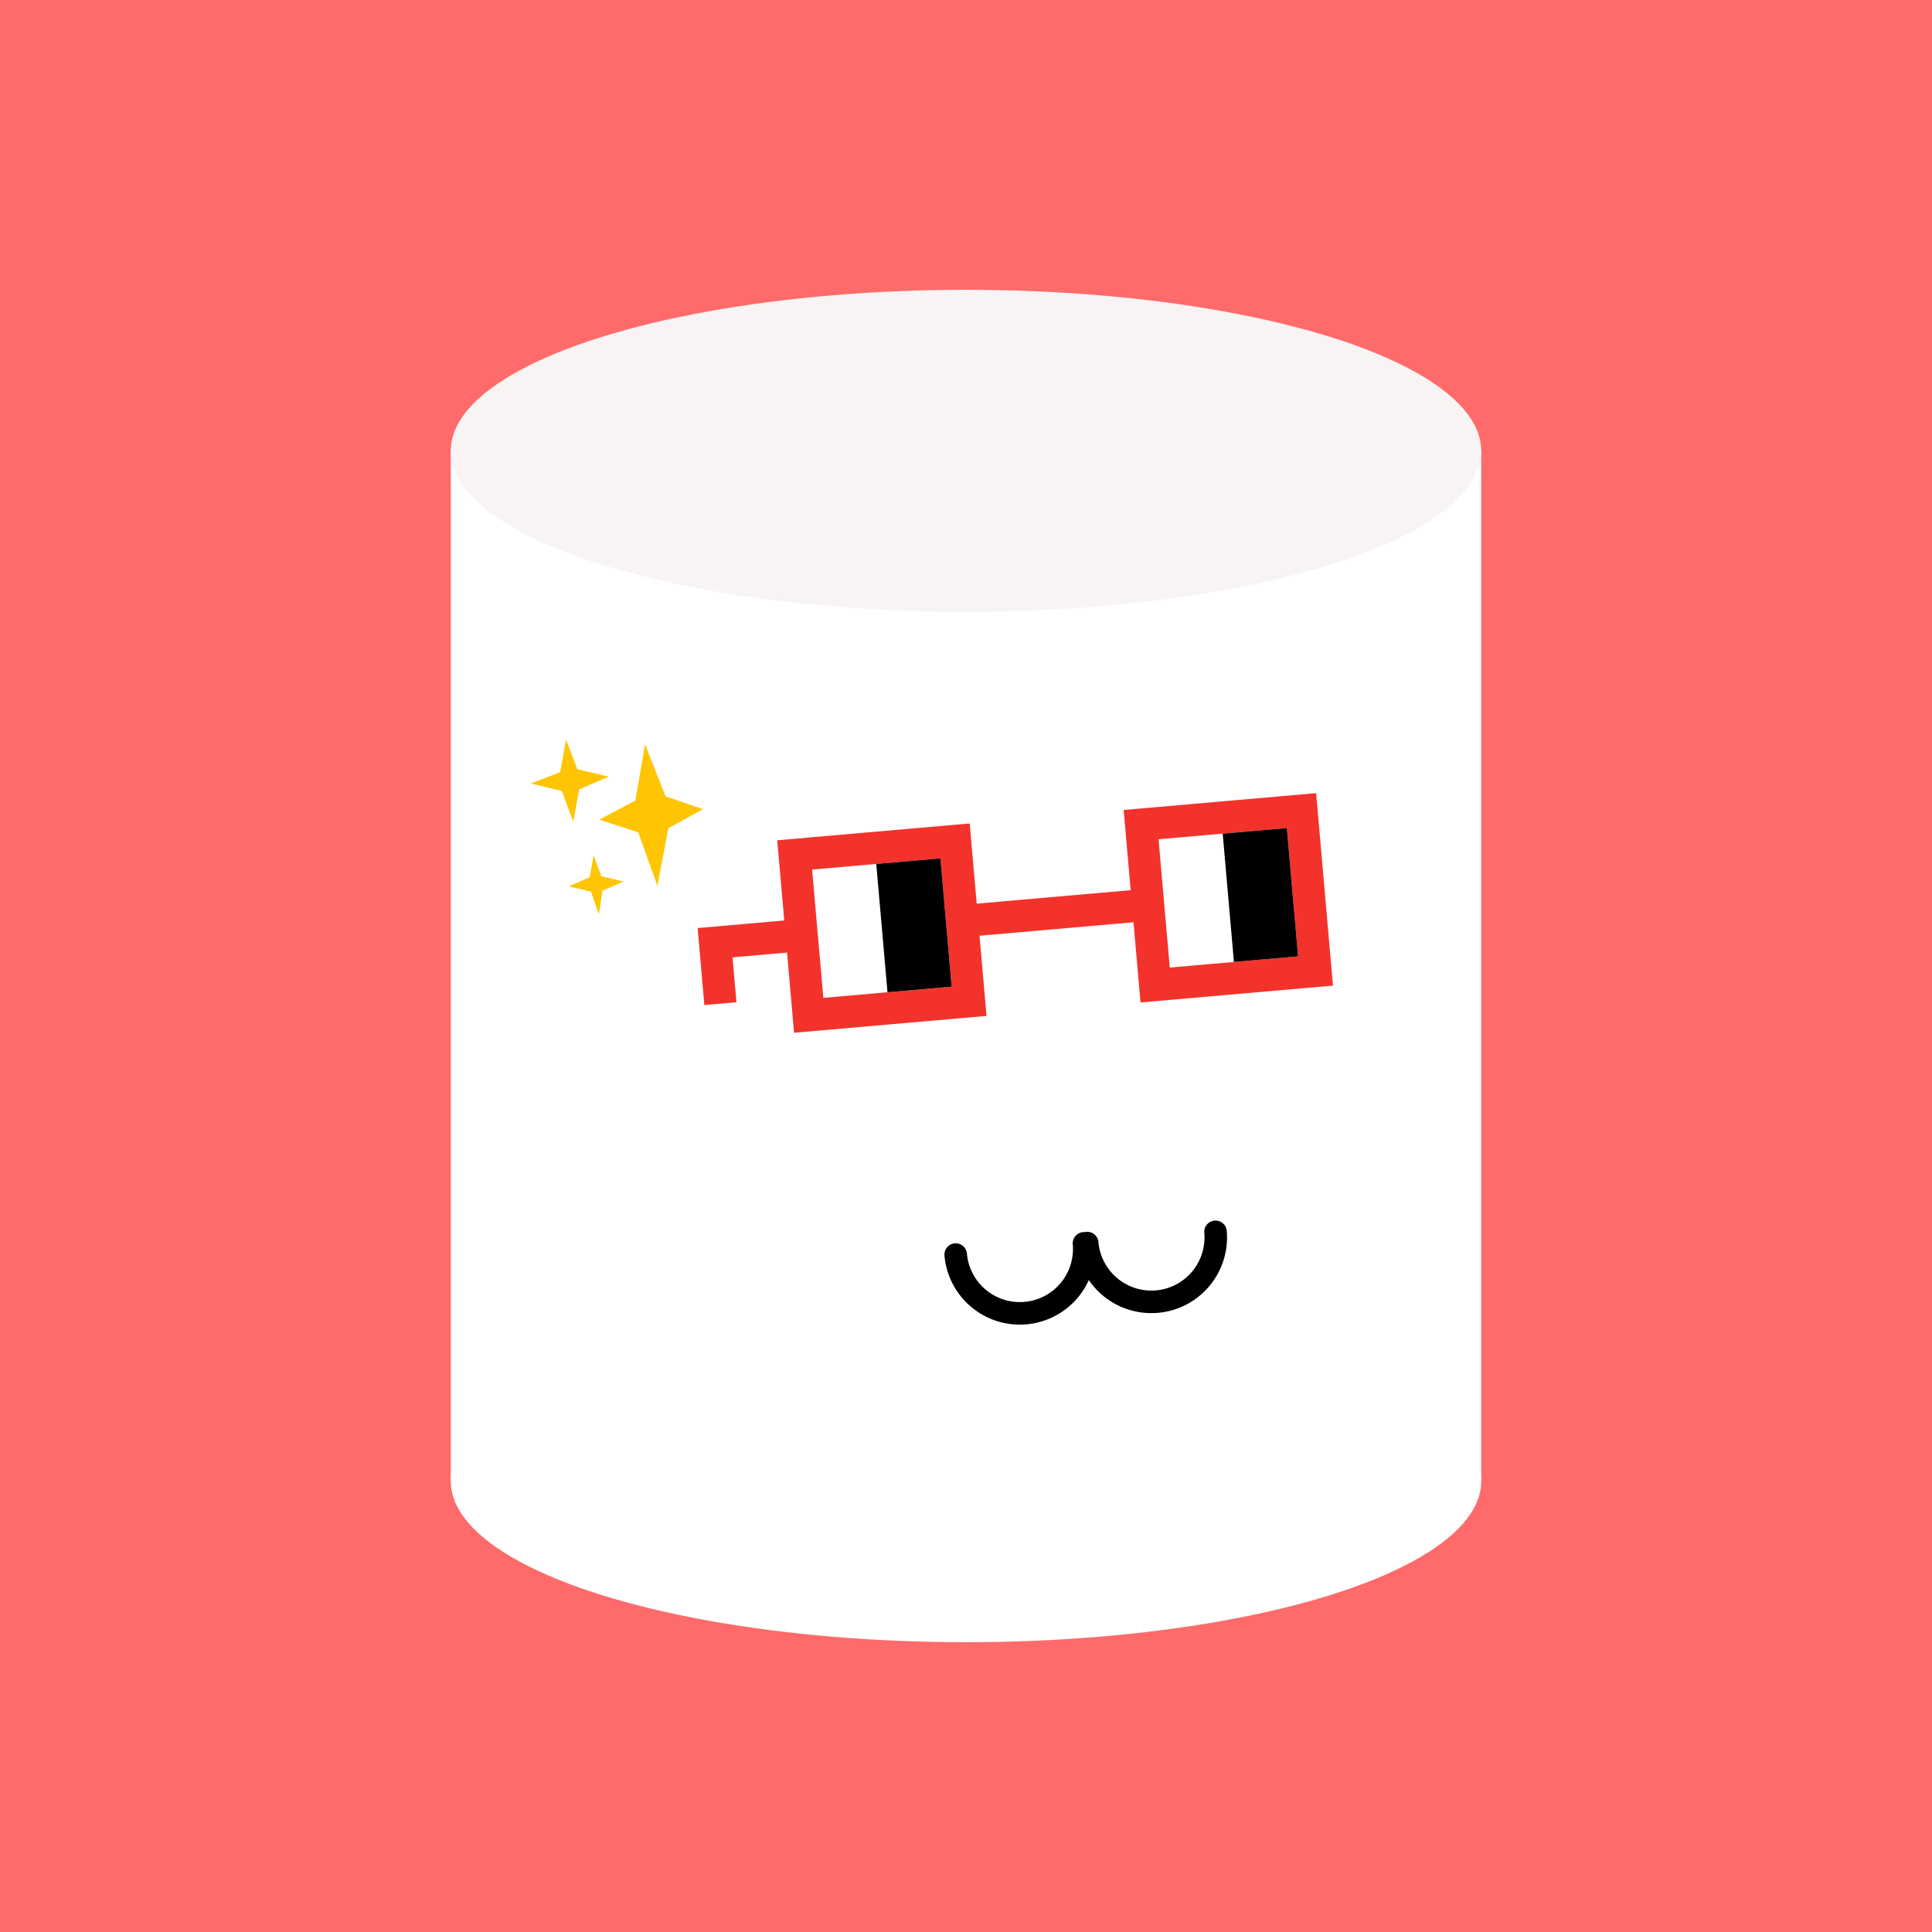 <svg width='600' height='600' viewBox='0 0 600 600' xmlns='http://www.w3.org/2000/svg' xmlns:xlink='http://www.w3.org/1999/xlink'><style>.lnft,.lnrt{stroke:#000;stroke-linecap:round}.lnft{fill:gray;stroke-width:8;}.lnrt{fill:none;stroke-width:7;stroke-linejoin:bezel}.th{stroke-width:12}.tn{stroke-width:4}.wlrt{stroke:#fff;stroke-width:3}text{font-family:'Comic Sans MS','Comic Sans','Chalkboard SE','Comic Neue',cursive;font-size:12pt}</style><defs></defs><path d='M0 0H600V600H0' fill='#ff6b6b'/><g id='chub' cursor='pointer'><g fill='#fff'><ellipse cx='300' cy='460' rx='160' ry='50'/><path d='M140 140h320v320H140z'/></g><ellipse cx='300' cy='140' rx='160' ry='50' fill='#F8F4F4'/><g id='face' transform='rotate(-5 3422.335 -2819.49)'><g fill="#f3322c"><path d="M-42 -3H96V7H-32V21H-42"/><g id="eye"><path fill="#fff" d="M-10 -23H40V27H-10z" stroke="#f3322c" stroke-width="10"/><path fill="#000" d="M15 -18H35V22H15z"/></g><use xlink:href="#eye" x="108"/></g><path d="M29,105 a1,1 0 0,0 40,0M70,105 a1,1 0 0,0 40,0" class="lnrt"/><path d="m2.5 10.8 1.5.5.4 1.6.4-1.6 1.5-.5-1.5-.5-.4-1.5-.4 1.5zM.5 3.5l2.1.7.6 2.2.6-2.2 2.1-.7-2.1-.7L3.2.7l-.6 2.2zm8.1-2L7.6 5.3l-2.6 1.1 2.6 1.1 1 3.8L9.7 7.4l2.5-1.1-2.5-1.1z" fill="#ffc502" transform="matrix(4.5 0 0 4.5 -92 -68)"/></g><animateMotion path='M0,0 -3,-9 0,-18 6,-9 2,0 0,4z' keyPoints='0;0.188;0.375;0.562;0.75;0.9;1' keyTimes='0;0.18;0.37;0.58;0.72;0.87;1' dur='0.6s' begin='click'/></g></svg>